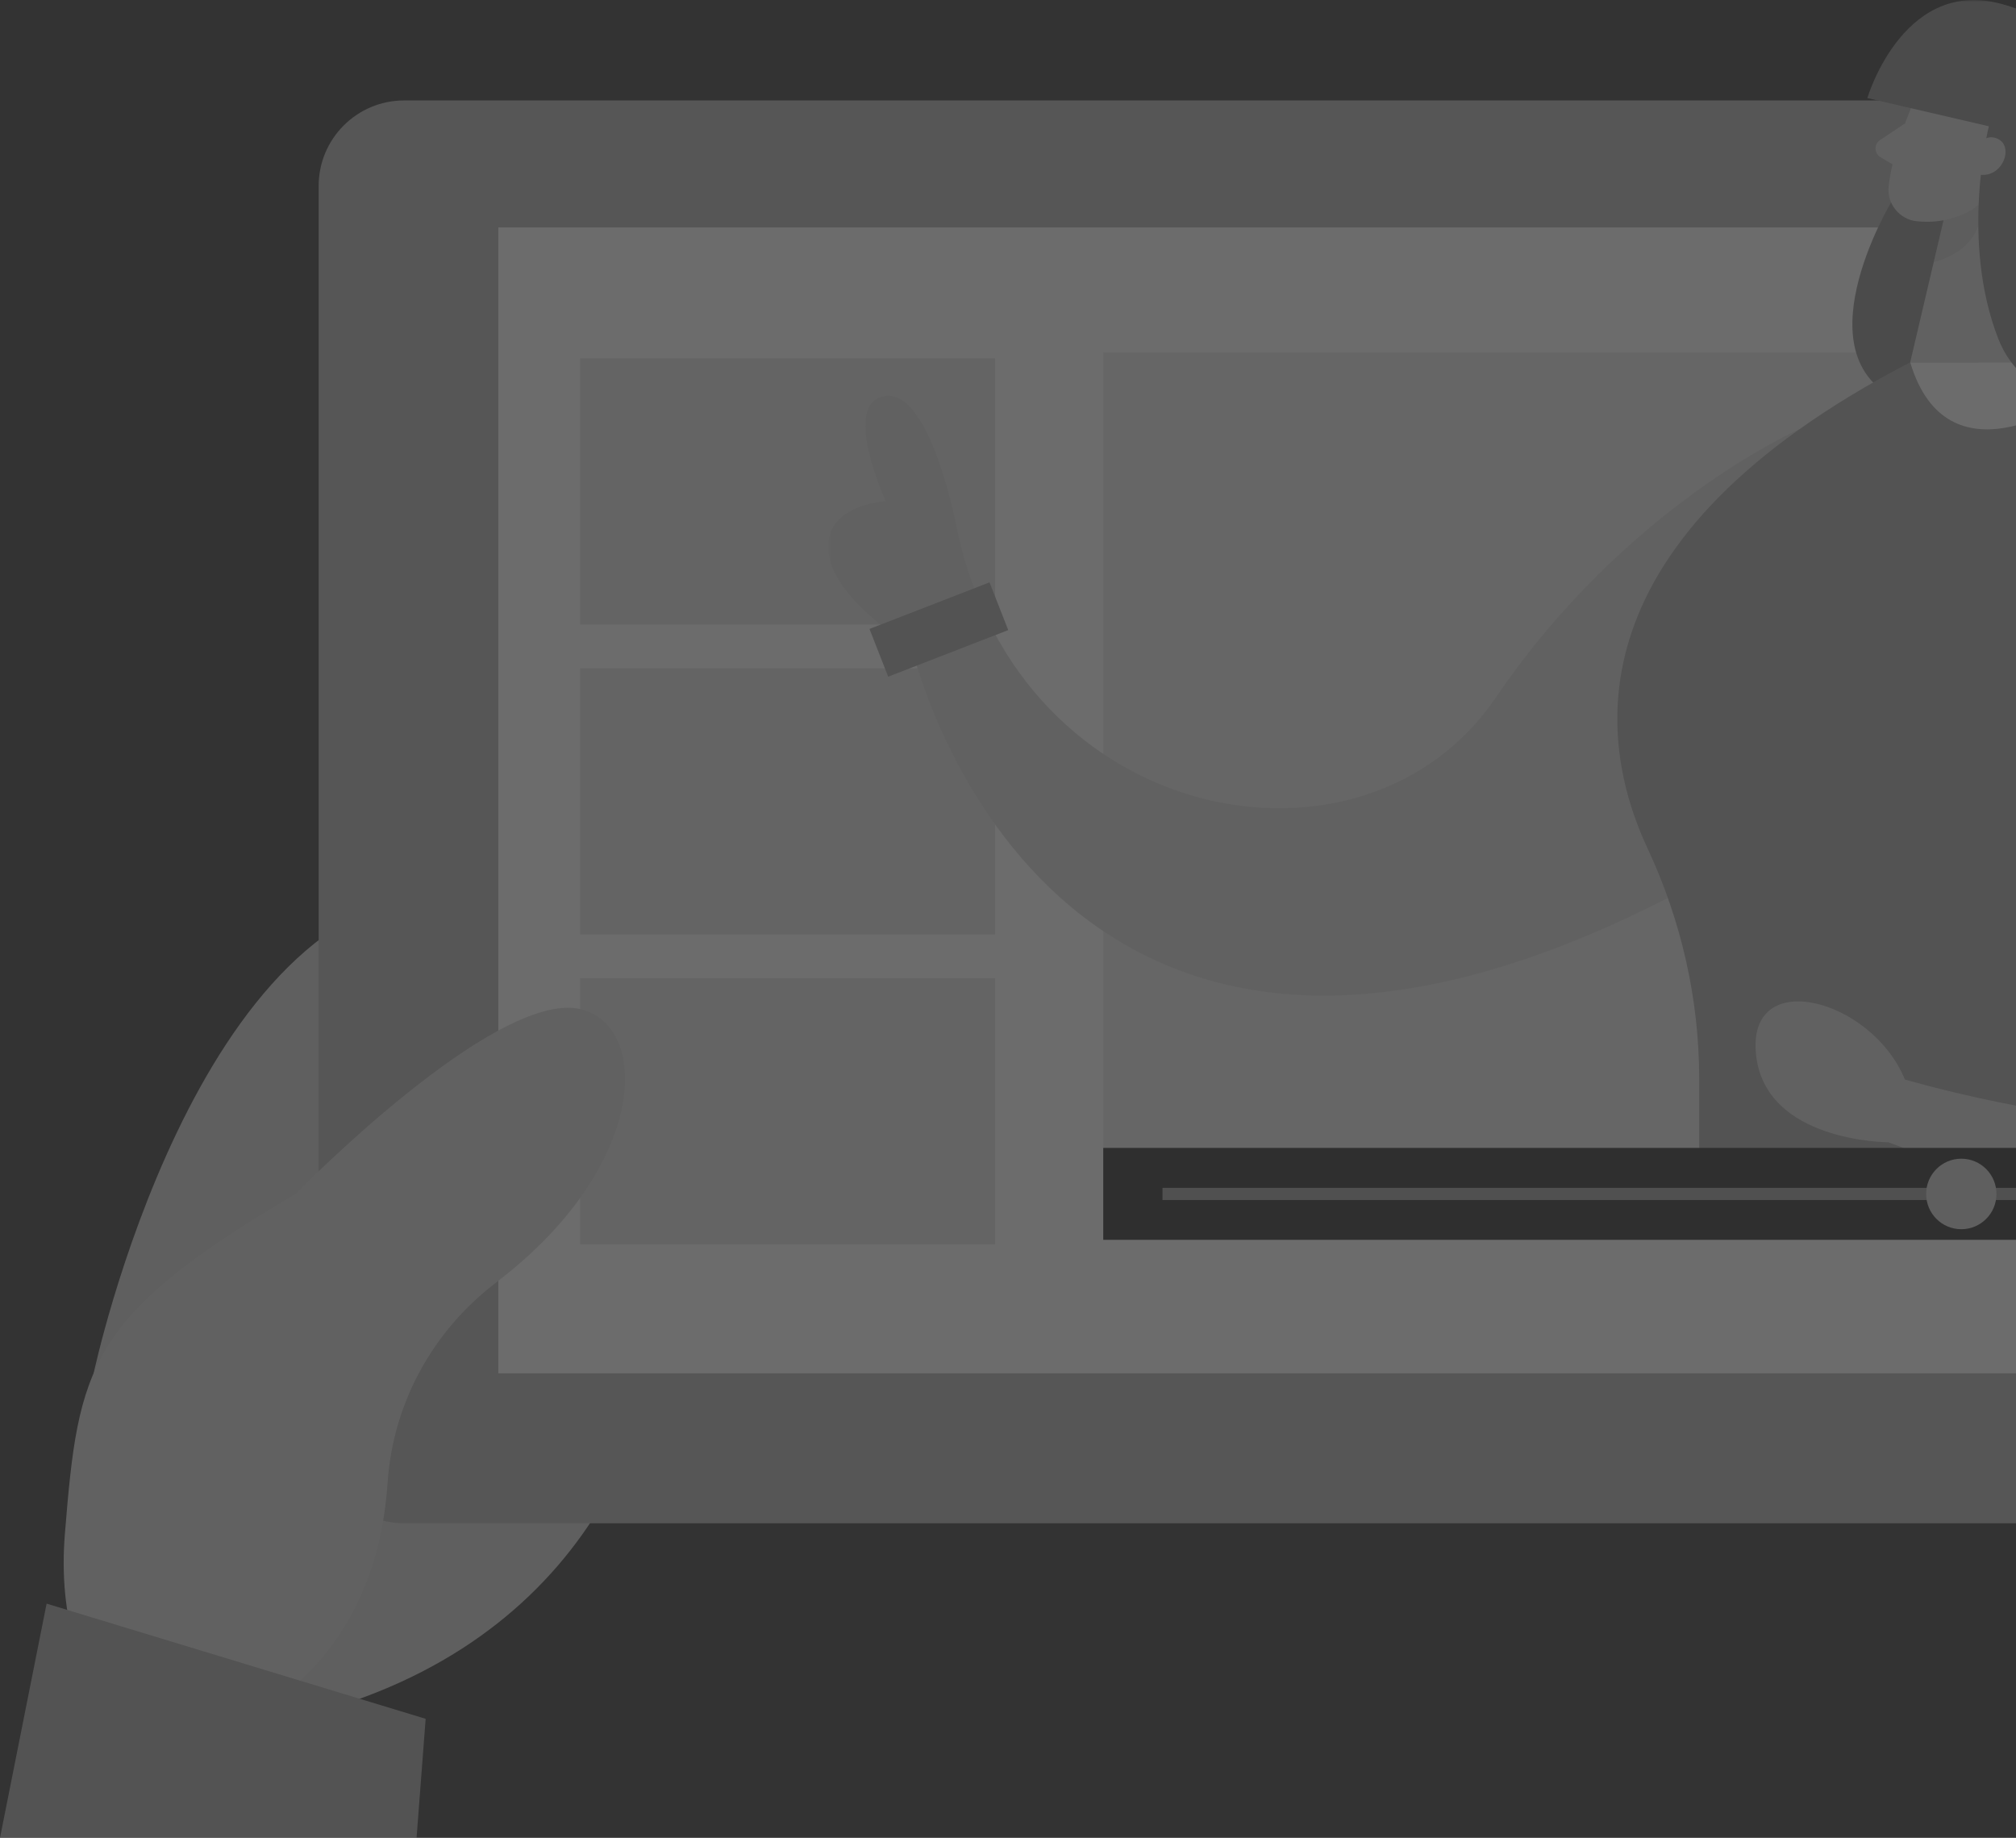 <svg width="486" height="443" viewBox="0 0 486 443" fill="none" xmlns="http://www.w3.org/2000/svg">
<rect x="0" y="0" width="486" height="443" fill="#333333" stroke="none"/>
<g style="mix-blend-mode:screen" opacity="0.28" clip-path="url(#clip0_1209_6754)">
<path d="M647.708 331.066C647.708 331.066 623.072 214.855 561.046 214.855C499.019 214.855 466.034 397.541 616.913 417.399L647.708 331.066Z" fill="#D9D9D9"/>
<path opacity="0.04" d="M647.708 331.066C647.708 331.066 623.072 214.855 561.046 214.855C499.019 214.855 466.034 397.541 616.913 417.399L647.708 331.066Z" fill="#262626"/>
<path d="M22.574 331.066C22.574 331.066 47.21 214.855 109.236 214.855C171.263 214.855 204.247 397.541 53.394 417.399L22.6 331.066H22.574Z" fill="#D9D9D9"/>
<path opacity="0.04" d="M22.574 331.066C22.574 331.066 47.21 214.855 109.236 214.855C171.263 214.855 204.247 397.541 53.394 417.399L22.6 331.066H22.574Z" fill="#262626"/>
<path d="M588.881 24.211H97.436C86.046 24.211 76.82 33.431 76.82 44.816V346.571C76.82 357.955 86.046 367.175 97.436 367.175H588.881C600.271 367.175 609.496 357.955 609.496 346.571V44.816C609.496 33.431 600.271 24.211 588.881 24.211Z" fill="#B0B0B0"/>
<path d="M566.176 54.809H120.137V331.04H566.202V54.809H566.176Z" fill="white"/>
<path d="M139.852 86.385H239.888V150.543H139.852V86.385Z" fill="#E3E3E3"/>
<path d="M139.852 161.103H239.888V225.26H139.852V161.103Z" fill="#E3E3E3"/>
<path d="M139.852 235.795H239.888V299.953H139.852V235.795Z" fill="#E3E3E3"/>
<path d="M265.965 84.942H544.788V298.87H265.965V84.942Z" fill="#E9E9E9"/>
<path d="M71.15 287.899C71.15 287.899 119.029 238.834 139.696 243.186C156.756 246.792 156.781 280.816 119.596 309.147C104.341 320.763 94.729 338.2 93.441 357.362C92.384 373.202 87.179 392.029 71.124 406.272C37.392 436.201 12.371 410.136 15.643 369.725C18.916 329.34 21.081 317.337 71.124 287.899H71.15Z" fill="#D9D9D9"/>
<g style="mix-blend-mode:multiply" opacity="0.8">
<path d="M97.28 248.312C101.274 248.312 104.521 245.066 104.521 241.074C104.521 237.082 101.274 233.837 97.28 233.837C93.286 233.837 90.039 237.082 90.039 241.074C90.039 245.066 93.286 248.312 97.28 248.312Z" fill="#B0B0B0"/>
</g>
<g style="mix-blend-mode:multiply" opacity="0.8">
<path d="M99.626 143.073H96.482C95.529 143.073 94.781 143.846 94.781 144.773V217.945C94.781 218.898 95.554 219.645 96.482 219.645H99.626C100.579 219.645 101.327 218.873 101.327 217.945V144.773C101.327 143.82 100.554 143.073 99.626 143.073Z" fill="#B0B0B0"/>
</g>
<mask id="mask0_1209_6754" style="mask-type:luminance" maskUnits="userSpaceOnUse" x="199" y="0" width="368" height="298">
<path d="M566.177 0H199.609V297.763H566.177V0Z" fill="white"/>
</mask>
<g mask="url(#mask0_1209_6754)">
<path d="M433.75 103.487C433.75 103.487 392.288 121.49 360.54 168.211C328.792 214.907 245.97 199.376 230.766 127.697C230.766 127.697 224.556 94.06 213.501 95.425C202.472 96.79 213.501 120.821 213.501 120.821C213.501 120.821 198.323 121.516 199.689 133.183C201.08 144.851 219.711 155.848 219.711 155.848C219.711 155.848 252.155 298.69 410.197 212.151L433.725 103.487H433.75Z" fill="#D9D9D9"/>
<path d="M455.885 48.807C455.885 48.807 432.796 87.184 459.261 97.048C485.726 106.913 484.566 37.655 484.566 37.655L455.885 48.807Z" fill="#898989"/>
<path d="M513.635 87.338C513.635 87.338 588.469 121.207 587.567 174.702C586.639 228.197 530.076 321.948 530.076 321.948H409.63V259.928C409.605 240.791 405.327 221.938 397.21 204.578C384.943 178.411 378.295 129.99 460.499 87.338H513.635Z" fill="#A6A6A6"/>
<path d="M499.386 96.481C499.386 96.481 469.416 117.241 460.5 87.338H488.15L499.36 96.481H499.386Z" fill="white"/>
<path d="M462.923 20.862C462.923 20.862 456.403 34.616 455.295 44.944C454.857 49.142 457.95 52.954 462.176 53.34C467.433 53.83 474.622 52.98 479.029 46.026L487.945 35.157C487.945 35.157 493.279 28.151 487.352 19.394C481.425 10.637 466.479 12.311 462.923 20.888V20.862Z" fill="#D9D9D9"/>
<path d="M484.568 37.629L488.15 87.312H460.5L468.772 52.078L484.568 37.629Z" fill="#D9D9D9"/>
<path d="M459.26 29.748L453.23 33.766C451.736 34.745 451.787 36.96 453.333 37.887L458.435 40.926L459.26 29.748Z" fill="#D9D9D9"/>
<g opacity="0.1">
<path d="M468.566 53.083C468.566 53.083 474.416 52.104 477.585 48.781C477.585 48.781 479.389 59.547 466.195 63.179L468.566 53.083Z" fill="#262626"/>
</g>
<path d="M473.021 28.228L479.463 30.418C479.463 30.418 472.428 57.822 481.731 81.672C487.606 96.739 506.624 101.71 519.689 92.103L525.358 87.956C532.058 83.037 531.44 72.966 524.276 68.742C513.814 62.561 502.913 51.563 504.923 32.864C507.294 10.843 487.246 -2.447 472.763 1.108C458.565 4.61 458.822 24.829 473.021 28.228Z" fill="#898989"/>
<path d="M475.547 37.011C475.547 37.011 477.712 31.576 481.68 33.508C485.648 35.44 482.608 43.347 476.707 42.007L475.547 36.985V37.011Z" fill="#D9D9D9"/>
<path d="M516.445 138.824C518.12 114.613 546.646 102.585 565.303 118.219C581.151 131.509 597.721 151.238 604.163 178.488C617.975 236.876 623.361 287.692 587.542 300.055C551.723 312.418 455.217 275.33 455.217 275.33C455.217 275.33 425.402 275.33 423.315 254.029C421.227 232.729 451.274 240.765 459.211 260.211C459.211 260.211 575.843 294.543 560.665 238.911C548.888 195.796 513.584 179.312 516.393 138.824H516.445Z" fill="#D9D9D9"/>
<path d="M238.548 140.369L243.058 151.882L214.119 163.112L209.609 151.599L238.548 140.369Z" fill="#A6A6A6"/>
<path d="M479.489 30.443L450.164 23.644C450.164 23.644 459.261 -7.237 484.592 1.597L479.489 30.443Z" fill="#898989"/>
</g>
<path d="M265.965 276.694H544.788V298.844H265.965V276.694Z" fill="#242424"/>
<path d="M280.242 286.327H530.539V289.263H280.242V286.327Z" fill="#999999"/>
<path d="M472.814 296.295C468.124 296.295 464.336 292.483 464.336 287.795C464.336 283.108 468.124 279.296 472.814 279.296C477.504 279.296 481.292 283.108 481.292 287.795C481.292 292.483 477.504 296.295 472.814 296.295Z" fill="#D1D1D1"/>
<path d="M11.235 386.543L0 443H100.423L102.613 414.308L11.235 386.543Z" fill="#A6A6A6"/>
</g>
<defs>
<clipPath id="clip0_1209_6754">
<rect width="670" height="443" fill="white"/>
</clipPath>
</defs>
</svg>
